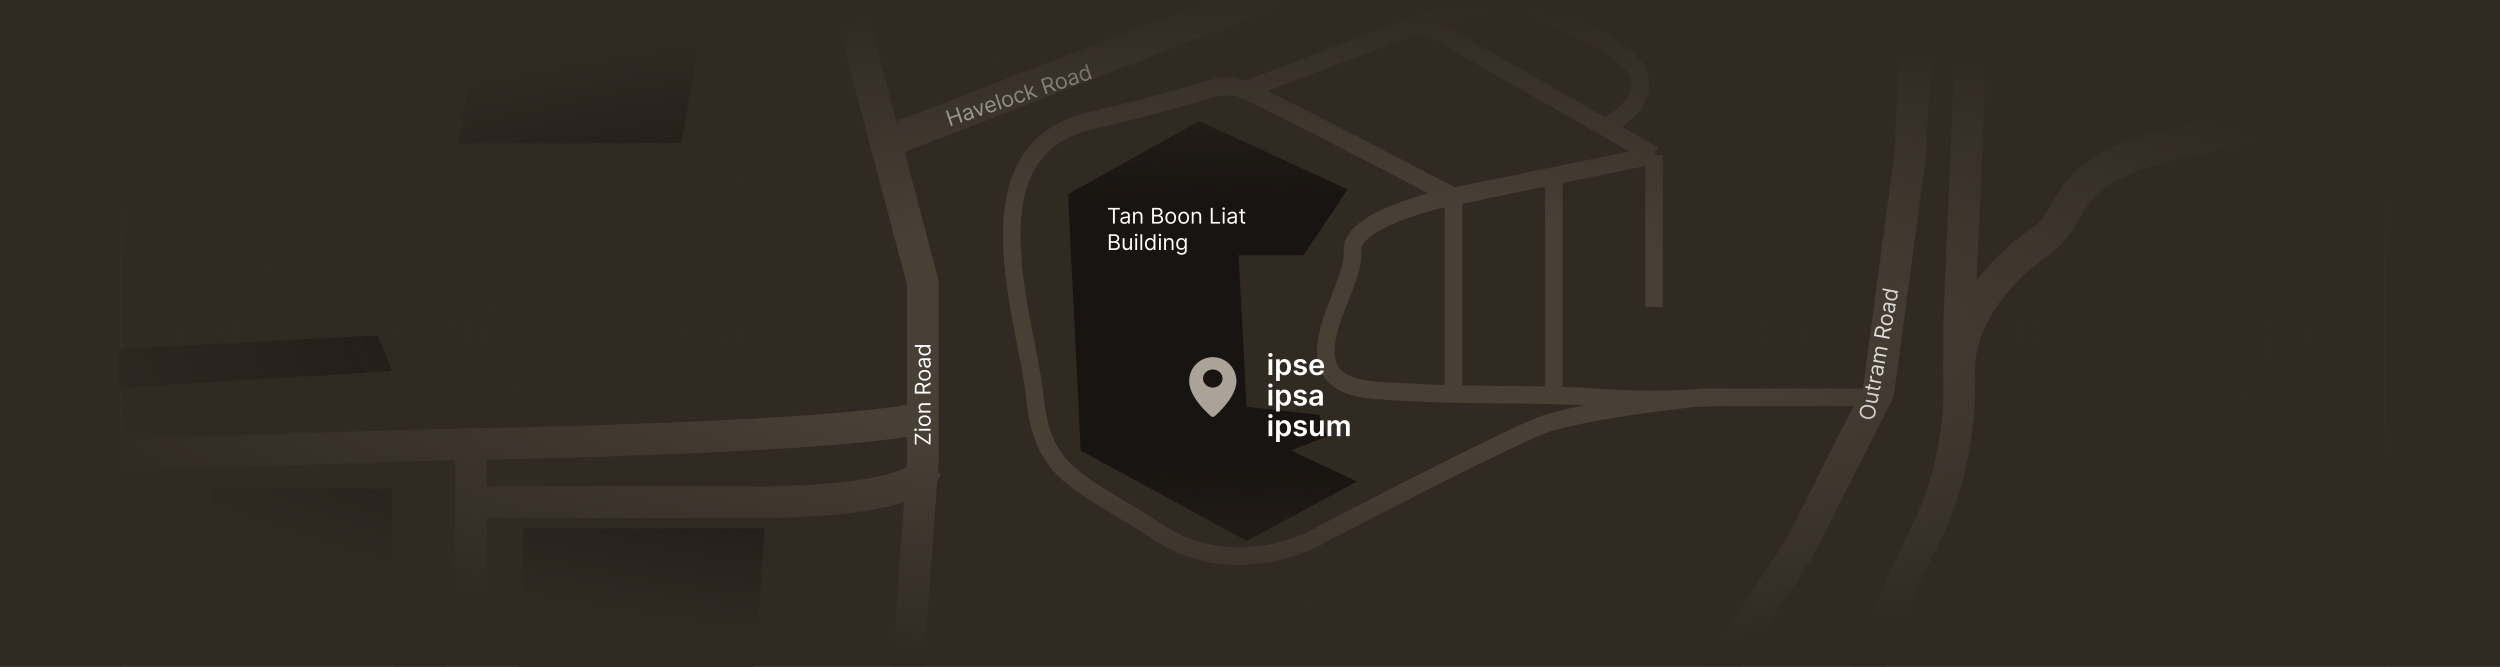 <svg fill="none" height="480" width="1800" xmlns="http://www.w3.org/2000/svg"><rect width="100%" height="100%" fill="#808080" stroke="none"/><g clip-path="url(#a)"><path d="M0 0h1800v480H0z" fill="#302A23"></path><path d="M87.21-79.631h1629.72v751.996H87.21z" stroke-width="1.264" stroke="#483F35"></path><path d="m589.293-80.263 75.066 283.473v130.877l-25.022 340.625m747.243-786.98-11.37 225.178-22.75 169.169-56.86 112.589-95.54 145.737-104.64 70.297L927.089 693" stroke-width="22.754" stroke="#483F35"></path><path d="m1426.39-80.263-7.95 129.176-7.95 183.717v53.393c0 17.797-4.99 62.808-24.98 100.47-19.99 37.662-58.3 140.084-74.96 186.587-23.85 27.558-36.34 67.746-23.85 104.489m-645.088-6.315c1.515-14.927 14.31-49.604 53.379-68.894 39.069-19.29 135.151-57.411 178.308-74.061 34.829-12.439 116.298-35.25 163.541-26.983 59.06 10.334 126.07 29.854 164.68 76.931 30.89 37.662 45.43 77.697 48.84 93.007" stroke-width="22.754" stroke="#483F35"></path><path d="M87.716 658.137c114.115 12.193 370.098 26.862 481.105-12.001 111.006-38.864 173.637-65.153 192.214-72.583M87.715 327.8c62.556-2.286 200.177-7.086 250.221-8.001 62.555-1.143 282.066-6.286 329.835-20.003m-328.698 22.289V414.1c2.654 41.911-43.902 121.161-251.357 102.873M343.623 361.52h181.978c43.978 1.143 133.754-2.057 141.033-24.004M646.162 99.194 913.442-4.251c23.506-9.716 94.398-29.719 189.938-32.005 95.54-2.286 141.41-30.29 152.41-44.007" stroke-width="22.754" stroke="#483F35"></path><path d="M1255.79-76.834c19.11 27.89 96.67 32.196 133.07 30.862-129.28-3.62-414 3.43-518.637 60.581m567.547-92.586c19.33 15.431 58 51.894 58 74.297 0 28.005 20.48 46.293 86.44 53.151 52.78 5.487 112.22 2.287 135.35 0m-307.09 218.32c0-45.721 38.22-80.127 59.14-94.3 26.16-17.717 11.38-49.722 90.99-68.582 63.7-15.088 131.18-29.529 156.96-34.863" stroke-width="22.754" stroke="#483F35"></path><path d="M1339.95 286.08h-96.67M896.382 64.903c-19.335-8.002-17.06.571-110.324 21.717-93.264 21.146-46.632 142.879-40.945 199.46 5.687 56.58 31.846 60.009 89.852 97.729 46.404 30.176 98.192 12.574 118.285 0 42.841-22.289 134.21-69.039 156.96-77.726 22.74-8.687 86.06-16.955 114.87-20.003h18.2M896.382 64.903c15.468 6.4 106.538 53.722 150.128 76.583M896.382 64.903 1023.77 16.41m22.74 125.076c-25.4 4.953-75.517 19.889-72.787 40.006 3.412 25.147-54.594 94.3 15.923 99.444 21.134 1.541 39.814 2.317 56.864 2.738m0-142.188v142.188m0-142.188 72.23-14.86m124.54 159.454c-27.3 0-46.63 3.388-93.27 0-10.48-.762-20.79-1.181-31.27-1.432m-72.23-.974c27.07.668 50.04.444 72.23.974m72.22-172.881v109.16m0-109.16-72.22 14.859m72.22-14.859L1023.77 16.41m94.97 110.216v158.022m37.15-192.884c69.19-41.72-22.94-71.44-45.68-84.013-18.2-10.059-50.05-4.191-63.7 0l-22.74 8.66" stroke-width="12.641" stroke="#483F35"></path><path d="m768.997 139.771 94.401-52.58 106.912 49.151-31.846 47.436h-46.632l5.687 109.16 52.319 5.715 5.687 15.431-26.16 10.287 47.77 22.29-79.616 42.863-119.423-65.153-9.099-184.6Z" fill="#181411"></path><path d="M873.209 257.15c4.509 0 8.833 1.812 12.021 5.037a17.307 17.307 0 0 1 4.979 12.163c0 10.735-11.77 21.916-15.722 25.369a2.11 2.11 0 0 1-2.555 0c-3.952-3.453-15.722-14.634-15.723-25.369 0-4.561 1.792-8.937 4.98-12.163a16.901 16.901 0 0 1 12.02-5.037Zm.001 8.903c-3.865 0-6.999 2.911-7 6.5 0 3.59 3.134 6.5 7 6.5s7-2.91 7-6.5c0-3.589-3.134-6.499-7-6.5Z" fill="#ABA298"></path><path d="m559.723 26.611-17.061-95.443-95.538 3.429v56.58l-96.676-4-7.962 20.574-98.95-5.144v24.004l98.95 8.001-12.511 68.582h160.369l12.511-68.582 56.868-8.001Zm-287.754 214.89-186.528 9.716v28.005l196.764-12.002-10.236-25.719Zm10.236 110.303H151.409V418.1l130.796-2.857v-63.439Zm94.402 127.449V380.38h174.016l-12.511 177.742H334.524v-73.154l42.083-5.715Z" fill="#181411"></path><path d="m684.67 90.648-3.597-10.755 1.302-.435 1.602 4.789 5.734-1.918-1.602-4.79 1.303-.435 3.597 10.755-1.302.436-1.609-4.81-5.735 1.917 1.609 4.81-1.302.436Zm13.215-4.21a3.454 3.454 0 0 1-1.488.177 2.52 2.52 0 0 1-1.276-.514c-.369-.289-.641-.696-.817-1.221-.154-.462-.189-.867-.103-1.215a2.03 2.03 0 0 1 .502-.927c.25-.266.545-.501.885-.705.343-.208.694-.4 1.052-.573.469-.227.851-.407 1.145-.54.296-.139.501-.272.614-.399.117-.129.142-.293.075-.492l-.014-.042c-.174-.518-.45-.873-.83-1.066-.376-.193-.849-.194-1.42-.004-.591.198-1.012.483-1.261.855-.25.371-.394.727-.432 1.066l-1.317-.026c.047-.56.199-1.036.458-1.426.261-.395.582-.716.962-.964a5.051 5.051 0 0 1 1.183-.583 5.18 5.18 0 0 1 .924-.204c.36-.054.729-.04 1.107.045.382.082.742.279 1.079.59.338.312.614.788.828 1.428l1.778 5.315-1.24.414-.365-1.092-.063.021a2.296 2.296 0 0 1-.232.703 2.547 2.547 0 0 1-.612.77c-.279.25-.653.452-1.122.61Zm-.183-1.176c.49-.164.871-.399 1.142-.704a2.07 2.07 0 0 0 .459-2.05l-.38-1.135c-.031.08-.127.177-.288.29a6.186 6.186 0 0 1-.565.334 28.504 28.504 0 0 1-1.135.555c-.308.15-.586.319-.834.507a1.65 1.65 0 0 0-.534.64c-.107.238-.108.514-.002.83.144.43.412.702.804.816.395.11.839.082 1.333-.083Zm9.688-11.181-.285 9.063-1.26.422-5.681-7.069 1.344-.45 4.377 5.684.084-.028.076-7.173 1.345-.45Zm7.483 6.652c-.777.26-1.505.313-2.184.158a3.644 3.644 0 0 1-1.782-1.015c-.509-.523-.902-1.197-1.178-2.023-.277-.827-.37-1.605-.279-2.336.092-.736.351-1.37.775-1.906.427-.54 1.004-.931 1.732-1.175.421-.14.859-.21 1.315-.206a3.25 3.25 0 0 1 1.347.308c.44.2.846.523 1.218.971.372.448.684 1.048.935 1.8l.176.526-6.218 2.08-.358-1.072 4.957-1.658a2.79 2.79 0 0 0-.68-1.127 2.17 2.17 0 0 0-1.05-.589c-.398-.096-.821-.07-1.269.08-.494.165-.88.43-1.159.796a2.556 2.556 0 0 0-.508 1.222c-.062.453-.019.901.129 1.346l.239.714c.204.61.482 1.09.833 1.444a2.4 2.4 0 0 0 1.209.664c.451.09.927.052 1.427-.115.326-.11.605-.253.837-.432.234-.183.417-.4.547-.65a2 2 0 0 0 .211-.853l1.31-.064a2.8 2.8 0 0 1-.277 1.283 3.273 3.273 0 0 1-.864 1.084 4.309 4.309 0 0 1-1.391.745Zm2.811-13.085 3.597 10.755-1.239.414-3.598-10.754 1.24-.415Zm9.2 9.068c-.728.243-1.425.284-2.091.12-.662-.163-1.251-.505-1.768-1.025-.513-.521-.908-1.199-1.187-2.032-.281-.84-.374-1.624-.279-2.353.098-.73.363-1.36.793-1.889.434-.53 1.015-.917 1.743-1.16.728-.244 1.423-.284 2.085-.12.666.163 1.256.507 1.77 1.031.517.524.917 1.206 1.198 2.046.278.833.368 1.613.268 2.34a3.677 3.677 0 0 1-.794 1.882c-.431.53-1.01.916-1.738 1.16Zm-.372-1.114c.553-.185.96-.479 1.223-.882.262-.403.402-.864.418-1.383a4.5 4.5 0 0 0-.245-1.588 4.559 4.559 0 0 0-.761-1.421 2.672 2.672 0 0 0-1.171-.864c-.453-.168-.956-.16-1.509.026-.553.185-.96.48-1.221.887-.261.407-.4.871-.416 1.394a4.589 4.589 0 0 0 .247 1.594c.181.539.434 1.01.76 1.415s.715.69 1.167.854c.452.164.954.153 1.508-.032Zm9.196-1.838c-.757.253-1.468.293-2.133.118a3.68 3.68 0 0 1-1.754-1.054c-.504-.528-.89-1.195-1.159-2-.274-.82-.366-1.593-.274-2.32.094-.732.353-1.366.777-1.9.427-.54 1.004-.932 1.732-1.176a3.816 3.816 0 0 1 1.639-.198c.526.058.997.228 1.414.509.417.28.745.661.983 1.142l-1.239.415c-.218-.336-.536-.592-.957-.766-.418-.18-.9-.178-1.446.005a2.294 2.294 0 0 0-1.145.803c-.277.369-.441.815-.492 1.338-.049.518.029 1.082.233 1.691.208.624.488 1.133.838 1.53.354.395.755.66 1.201.795.449.134.919.12 1.409-.045.322-.108.596-.261.821-.461a1.898 1.898 0 0 0 .641-1.593l1.239-.414a3.017 3.017 0 0 1-.874 2.727c-.375.37-.859.655-1.454.855Zm5.099-5.162-.534-1.526.252-.084 2.327-4.773 1.534-.512-2.489 5.06-.105.034-.985 1.801Zm-.172 3.328-3.597-10.755 1.239-.415 3.597 10.755-1.239.415Zm5.125-1.715-4.485-2.937.594-1.156 5.467 3.566-1.576.527Zm7.246-2.423-3.597-10.755 3.634-1.215c.84-.281 1.578-.369 2.213-.262.634.103 1.163.36 1.589.77.425.411.744.933.956 1.567.212.634.27 1.239.175 1.816-.095.576-.364 1.094-.806 1.554-.443.455-1.081.823-1.914 1.101l-2.941.984-.394-1.176 2.899-.97c.574-.192 1.008-.43 1.302-.716.298-.286.474-.61.528-.97.057-.366.013-.764-.131-1.194-.144-.431-.35-.78-.619-1.049a1.737 1.737 0 0 0-1.021-.487c-.414-.06-.911.007-1.492.201l-2.29.766 3.211 9.6-1.302.435Zm3.446-6.525 4.263 3.946-1.513.506-4.22-3.96 1.47-.492Zm9.091 2.518c-.728.244-1.425.284-2.09.122a3.722 3.722 0 0 1-1.768-1.026c-.513-.522-.909-1.199-1.188-2.032-.281-.84-.374-1.625-.279-2.353.099-.73.363-1.36.793-1.889.434-.53 1.015-.917 1.743-1.16.728-.244 1.423-.284 2.085-.12a3.664 3.664 0 0 1 1.77 1.031c.518.524.917 1.206 1.198 2.046.279.833.368 1.613.269 2.339a3.67 3.67 0 0 1-.795 1.883c-.43.53-1.01.916-1.738 1.16Zm-.372-1.113c.553-.185.961-.479 1.223-.882.262-.403.402-.864.419-1.384a4.522 4.522 0 0 0-.245-1.588 4.56 4.56 0 0 0-.762-1.42 2.676 2.676 0 0 0-1.17-.865c-.453-.167-.956-.159-1.51.026-.553.186-.96.481-1.221.888a2.68 2.68 0 0 0-.415 1.394 4.542 4.542 0 0 0 .247 1.593c.18.54.433 1.011.759 1.416s.715.69 1.167.853c.452.165.955.154 1.508-.03Zm8.3-1.515a3.46 3.46 0 0 1-1.489.177 2.518 2.518 0 0 1-1.275-.514c-.369-.289-.641-.696-.817-1.221-.155-.462-.189-.867-.103-1.215a2.03 2.03 0 0 1 .502-.927 4.05 4.05 0 0 1 .885-.705c.343-.208.694-.4 1.052-.573.469-.227.85-.408 1.144-.54.297-.139.502-.272.615-.4.116-.128.141-.292.074-.491l-.014-.042c-.173-.518-.449-.873-.829-1.066-.376-.193-.849-.194-1.42-.004-.592.198-1.012.483-1.262.854-.249.372-.393.728-.431 1.067l-1.317-.026c.046-.56.199-1.036.457-1.426.262-.395.582-.716.963-.964a5.048 5.048 0 0 1 1.183-.583c.259-.086.567-.154.924-.204.359-.054.728-.04 1.107.045.382.082.741.279 1.079.59.338.312.614.788.828 1.428l1.777 5.315-1.239.414-.365-1.092-.063.021a2.322 2.322 0 0 1-.232.702c-.13.266-.334.523-.613.771-.278.25-.652.452-1.121.61Zm-.184-1.176c.49-.164.871-.399 1.143-.704.275-.306.448-.64.517-1.002a2 2 0 0 0-.058-1.048l-.38-1.135c-.031.08-.128.177-.289.29a6.11 6.11 0 0 1-.565.334 28.906 28.906 0 0 1-1.134.555 5.05 5.05 0 0 0-.835.507 1.638 1.638 0 0 0-.533.64c-.107.238-.108.514-.003.83.144.43.413.702.805.816.395.11.839.082 1.332-.083Zm9.181-1.857c-.672.225-1.322.254-1.95.087-.63-.172-1.194-.52-1.693-1.046-.5-.53-.893-1.221-1.179-2.075-.283-.848-.384-1.632-.301-2.352.082-.72.325-1.337.73-1.85.404-.513.946-.883 1.625-1.11.525-.175.97-.227 1.333-.154.365.069.665.187.9.353.237.162.425.298.563.408l.105-.035-1.328-3.97 1.239-.415 3.597 10.755-1.197.4-.415-1.239-.147.05a8.447 8.447 0 0 1-.202.686c-.094.277-.268.555-.521.834-.254.276-.64.5-1.159.673Zm-.204-1.169c.497-.166.874-.436 1.13-.81.256-.378.395-.827.419-1.349.023-.525-.067-1.093-.271-1.702-.201-.602-.465-1.1-.791-1.492-.328-.397-.705-.664-1.132-.801-.429-.141-.895-.127-1.399.041-.525.176-.918.457-1.178.844-.258.382-.397.831-.419 1.349a4.557 4.557 0 0 0 .256 1.619c.192.574.454 1.066.786 1.477.334.406.721.69 1.16.85.441.156.921.147 1.439-.026Zm563.416 234.713c1.18.22 2.15.622 2.93 1.207.78.584 1.33 1.29 1.66 2.117.32.828.4 1.716.22 2.667-.18.951-.57 1.753-1.17 2.406-.6.654-1.37 1.113-2.31 1.377-.94.265-1.99.287-3.17.067-1.17-.22-2.15-.622-2.93-1.206-.77-.585-1.32-1.291-1.65-2.118-.33-.827-.4-1.716-.22-2.667.17-.95.56-1.753 1.17-2.406.6-.653 1.37-1.112 2.31-1.377.93-.264 1.99-.287 3.16-.067Zm-.24 1.307c-.97-.181-1.81-.172-2.54.027-.72.195-1.3.535-1.75 1.019a3.482 3.482 0 0 0-.85 1.733c-.13.675-.07 1.319.17 1.93.24.608.66 1.136 1.26 1.583.61.443 1.39.755 2.36.936.96.18 1.81.173 2.53-.022.72-.199 1.31-.539 1.75-1.019.44-.484.73-1.064.86-1.739.12-.675.07-1.316-.17-1.924-.24-.612-.66-1.14-1.27-1.583-.6-.447-1.39-.761-2.35-.941Zm3.77-8.268-4.94-.924.24-1.285 8.36 1.563-.24 1.285-1.41-.265-.02.087c.39.276.69.648.91 1.117.22.469.27 1.019.15 1.65-.1.523-.3.966-.6 1.329-.31.363-.72.618-1.23.763-.51.145-1.12.151-1.83.018l-5.31-.993.24-1.285 5.22.977c.61.114 1.13.034 1.56-.239.42-.277.69-.682.79-1.216.06-.319.04-.659-.07-1.02-.1-.364-.29-.69-.59-.978-.29-.292-.7-.487-1.23-.584Zm-3.58-8.197 1.09.203-.81 4.333-1.09-.204.81-4.332Zm-2.57 2.695.24-1.285 7.96 1.49c.37.068.65.066.85-.005.2-.076.34-.191.44-.347.09-.159.15-.334.18-.522.03-.142.05-.259.05-.353 0-.094 0-.169-.01-.226l1.21-.045c.01.093.02.221.03.383 0 .163-.01.364-.06.603-.07.363-.21.704-.43 1.023-.22.316-.51.558-.88.727-.36.165-.78.203-1.27.112l-8.31-1.555Zm11.29-3.065-8.36-1.563.24-1.241 1.26.236.01-.087c-.38-.23-.66-.568-.85-1.015a2.45 2.45 0 0 1-.13-1.422c.02-.095.04-.212.07-.353.03-.141.05-.247.08-.318l1.3.244c-.02.041-.05.138-.1.29-.06.148-.1.307-.13.477-.08.407-.06.786.05 1.137a1.924 1.924 0 0 0 1.51 1.342l5.29.989-.24 1.284Zm1.73-8.126c-.1.529-.29.992-.57 1.386a2.55 2.55 0 0 1-1.07.865c-.43.182-.92.222-1.47.12-.48-.089-.85-.256-1.11-.5a2.064 2.064 0 0 1-.56-.889c-.12-.348-.18-.72-.19-1.116-.02-.401-.01-.801.01-1.198.03-.521.06-.942.08-1.264.03-.326.01-.569-.05-.73-.05-.164-.18-.266-.39-.304l-.04-.009c-.54-.1-.98-.031-1.34.207-.35.235-.58.648-.69 1.24-.12.613-.07 1.119.13 1.517.21.399.45.697.72.896l-.66 1.138c-.47-.313-.81-.677-1.02-1.093-.22-.42-.35-.857-.38-1.309-.03-.458-.01-.897.07-1.318.05-.268.14-.57.27-.907.13-.34.32-.655.58-.945.25-.294.6-.512 1.04-.656.43-.144.98-.154 1.65-.03l5.51 1.03-.24 1.285-1.14-.212-.01.065c.17.121.33.303.5.545.17.241.3.545.38.909.08.365.08.79-.01 1.277Zm-1.12-.412c.09-.508.07-.955-.06-1.341a1.999 1.999 0 0 0-.63-.939c-.28-.24-.59-.393-.94-.458l-1.18-.22c.06.067.1.198.12.393.01.191.02.41.01.657 0 .242-.01.479-.03.709-.01.226-.02.41-.03.551-.02.342-.01.668.04.976.04.305.14.564.29.777.16.21.4.345.73.406.45.084.81-.018 1.1-.306.29-.292.48-.693.58-1.205Zm2.07-5.802-8.36-1.562.24-1.241 1.3.244.02-.109a2.135 2.135 0 0 1-.88-1.038c-.18-.435-.22-.925-.11-1.469.1-.552.31-.987.63-1.307.32-.324.72-.548 1.2-.671l.02-.087c-.39-.295-.68-.68-.85-1.156-.18-.476-.21-1.014-.1-1.613.14-.747.49-1.315 1.05-1.703.55-.388 1.32-.491 2.3-.307l5.6 1.046-.24 1.285-5.6-1.046c-.62-.115-1.09-.029-1.42.259-.33.288-.53.66-.62 1.118-.11.587-.01 1.076.28 1.465.29.389.71.634 1.25.735l5.44 1.018-.24 1.306-5.73-1.07c-.47-.089-.89-.007-1.23.248-.35.253-.58.623-.67 1.109-.06.334-.03.663.09.986.13.32.33.599.61.835.28.233.63.387 1.04.464l5.22.977-.24 1.284Zm3.33-17.806-11.14-2.084.7-3.767c.16-.871.45-1.558.85-2.061.4-.504.88-.842 1.44-1.014.57-.172 1.18-.197 1.84-.074.65.123 1.21.366 1.67.729.46.364.78.85.96 1.46.19.608.2 1.345.04 2.208l-.57 3.048-1.22-.228.56-3.004c.11-.595.11-1.091.01-1.486-.11-.399-.31-.71-.59-.933-.3-.227-.67-.383-1.11-.466-.45-.084-.85-.073-1.22.032a1.75 1.75 0 0 0-.92.655c-.26.332-.44.799-.55 1.402l-.44 2.373 9.95 1.86-.26 1.35Zm-4.02-6.184 5.52-1.807-.3 1.568-5.51 1.763.29-1.524Zm6.62-6.721c-.15.755-.45 1.384-.91 1.886-.47.499-1.05.848-1.76 1.047-.71.195-1.49.211-2.35.05-.87-.163-1.6-.463-2.2-.9-.59-.441-1.01-.978-1.26-1.611-.25-.637-.31-1.333-.17-2.087.14-.755.45-1.382.91-1.881a3.677 3.677 0 0 1 1.76-1.045c.71-.198 1.5-.216 2.37-.053.87.162 1.59.462 2.18.902.58.437 1 .974 1.26 1.61.25.634.31 1.328.17 2.082Zm-1.16-.215c.11-.574.05-1.073-.17-1.498a2.668 2.668 0 0 0-1.01-1.039 4.554 4.554 0 0 0-1.51-.557 4.551 4.551 0 0 0-1.61-.026c-.51.088-.96.289-1.32.604-.37.314-.61.758-.71 1.331-.11.574-.05 1.073.18 1.499.23.426.57.773 1.01 1.041.45.268.96.454 1.52.558.56.105 1.09.113 1.6.025.52-.089.95-.29 1.32-.606.36-.315.59-.759.7-1.332Zm2.71-7.99c-.1.53-.29.992-.57 1.386-.28.394-.64.683-1.07.865-.43.182-.92.223-1.46.121-.48-.09-.85-.257-1.11-.501a1.99 1.99 0 0 1-.57-.889 4.01 4.01 0 0 1-.18-1.116c-.02-.401-.02-.8.01-1.198.03-.52.05-.941.08-1.263.02-.326.01-.57-.05-.73-.05-.165-.19-.266-.39-.305l-.05-.008c-.53-.1-.98-.032-1.33.207-.35.234-.58.648-.69 1.239-.12.613-.07 1.119.13 1.518.2.398.44.697.72.895l-.66 1.138c-.47-.313-.81-.677-1.03-1.093a3.42 3.42 0 0 1-.37-1.309 4.784 4.784 0 0 1 .34-2.224c.12-.341.32-.656.57-.946.26-.293.61-.512 1.04-.656.44-.144.99-.153 1.65-.029l5.51 1.03-.24 1.284-1.13-.212-.01.066c.16.121.33.302.5.544.17.242.29.545.38.91.08.364.07.79-.02 1.276Zm-1.12-.412c.1-.508.08-.954-.05-1.34a2.157 2.157 0 0 0-.63-.939c-.28-.241-.6-.394-.94-.459l-1.18-.219c.06.066.09.197.11.392.02.191.03.41.02.657l-.03.71c-.02.226-.03.41-.04.551-.01.342 0 .667.04.976.04.304.14.563.3.777.16.209.4.345.73.406.44.083.81-.019 1.1-.306.29-.292.48-.694.57-1.206Zm2.85-8.925c-.14.696-.43 1.278-.88 1.746-.45.467-1.03.791-1.73.971-.71.18-1.51.187-2.39.021-.88-.164-1.61-.457-2.2-.879-.59-.422-1.01-.934-1.26-1.537-.26-.603-.32-1.256-.18-1.96.1-.544.27-.957.51-1.239.24-.286.49-.491.74-.616.26-.128.47-.226.63-.293l.02-.109-4.11-.769.24-1.285 11.15 2.084-.23 1.241-1.29-.24-.03.152c.14.123.3.293.5.511.2.217.36.504.48.861.12.356.13.802.03 1.34Zm-1.13-.39c.1-.516.05-.976-.15-1.382-.21-.406-.54-.747-.98-1.022-.45-.275-.99-.472-1.62-.59-.62-.116-1.19-.128-1.69-.034s-.92.294-1.25.6c-.33.306-.54.721-.64 1.243-.1.545-.05 1.024.16 1.439.21.411.54.752.98 1.022.44.266.95.454 1.54.564a4.69 4.69 0 0 0 1.67.031c.52-.095.95-.295 1.31-.601.35-.31.57-.733.67-1.27Zm-567.357-62.279v-1.218h8.505v1.218h-3.566V161h-1.373v-10.122h-3.566Zm11.793 10.321a3.454 3.454 0 0 1-1.467-.304 2.525 2.525 0 0 1-1.047-.892c-.258-.391-.387-.864-.387-1.417 0-.488.096-.883.288-1.185.192-.307.448-.547.769-.72a4.036 4.036 0 0 1 1.063-.388 13.32 13.32 0 0 1 1.18-.21c.517-.067.936-.116 1.257-.15.325-.037.561-.097.709-.182.151-.085.227-.233.227-.443v-.045c0-.546-.15-.971-.449-1.273-.295-.303-.744-.454-1.345-.454-.624 0-1.113.136-1.468.409-.354.274-.603.565-.747.875l-1.241-.443c.222-.516.517-.919.886-1.207a3.341 3.341 0 0 1 1.218-.609 5.066 5.066 0 0 1 1.307-.177c.273 0 .587.033.942.1a2.98 2.98 0 0 1 1.035.393c.336.199.615.5.836.902.222.403.332.942.332 1.617V161h-1.306v-1.152h-.067a2.285 2.285 0 0 1-.443.593c-.206.21-.482.389-.825.537-.343.148-.762.221-1.257.221Zm.2-1.174c.516 0 .952-.101 1.306-.304a2.076 2.076 0 0 0 1.086-1.8v-1.196c-.056.067-.178.128-.366.183a5.885 5.885 0 0 1-.642.138 31.23 31.23 0 0 1-1.252.166 5.1 5.1 0 0 0-.952.216 1.639 1.639 0 0 0-.709.438c-.177.192-.266.454-.266.786 0 .454.168.798.504 1.03.34.229.77.343 1.291.343Zm7.39-4.141V161h-1.306v-8.505h1.262v1.329h.111c.199-.432.502-.779.908-1.041.406-.266.93-.399 1.573-.399.576 0 1.079.118 1.511.354a2.39 2.39 0 0 1 1.008 1.063c.24.473.36 1.071.36 1.795V161h-1.307v-5.316c0-.668-.173-1.189-.52-1.561-.347-.377-.823-.565-1.429-.565-.417 0-.79.09-1.118.271a1.94 1.94 0 0 0-.77.792c-.188.347-.283.768-.283 1.263ZM829.514 161v-11.34h3.965c.79 0 1.441.136 1.954.409.513.27.895.633 1.146 1.091.251.454.377.958.377 1.512 0 .487-.087.89-.26 1.207a2.03 2.03 0 0 1-.676.753 3.083 3.083 0 0 1-.902.41v.111c.347.022.695.144 1.046.365.351.222.644.539.881.952.236.414.354.92.354 1.518 0 .568-.129 1.079-.388 1.534-.258.454-.666.814-1.223 1.079-.558.266-1.283.399-2.177.399h-4.097Zm1.373-1.218h2.724c.897 0 1.534-.174 1.911-.521.38-.35.57-.775.57-1.273 0-.384-.098-.739-.293-1.063a2.132 2.132 0 0 0-.836-.787c-.362-.199-.79-.299-1.285-.299h-2.791v3.943Zm0-5.139h2.547c.414 0 .787-.081 1.119-.243.336-.163.601-.392.797-.687.199-.295.299-.642.299-1.041 0-.498-.173-.921-.52-1.268-.347-.351-.897-.526-1.65-.526h-2.592v3.765Zm12.046 6.534c-.767 0-1.441-.183-2.021-.548-.576-.365-1.026-.877-1.351-1.534-.321-.657-.481-1.425-.481-2.303 0-.886.16-1.66.481-2.321.325-.66.775-1.173 1.351-1.539.58-.365 1.254-.548 2.021-.548.768 0 1.44.183 2.016.548.58.366 1.03.879 1.351 1.539.325.661.487 1.435.487 2.321 0 .878-.162 1.646-.487 2.303-.321.657-.771 1.169-1.351 1.534-.576.365-1.248.548-2.016.548Zm0-1.174c.584 0 1.064-.149 1.44-.448.377-.299.655-.692.836-1.18a4.51 4.51 0 0 0 .272-1.583c0-.569-.091-1.099-.272-1.59a2.675 2.675 0 0 0-.836-1.19c-.376-.303-.856-.454-1.44-.454-.583 0-1.063.151-1.439.454a2.675 2.675 0 0 0-.836 1.19 4.562 4.562 0 0 0-.272 1.59c0 .568.091 1.096.272 1.583.181.488.459.881.836 1.18.376.299.856.448 1.439.448Zm9.305 1.174c-.768 0-1.442-.183-2.022-.548-.575-.365-1.026-.877-1.351-1.534-.321-.657-.481-1.425-.481-2.303 0-.886.16-1.66.481-2.321.325-.66.776-1.173 1.351-1.539.58-.365 1.254-.548 2.022-.548.767 0 1.439.183 2.015.548.58.366 1.03.879 1.351 1.539.325.661.488 1.435.488 2.321 0 .878-.163 1.646-.488 2.303-.321.657-.771 1.169-1.351 1.534-.576.365-1.248.548-2.015.548Zm0-1.174c.583 0 1.063-.149 1.439-.448.377-.299.656-.692.836-1.18a4.51 4.51 0 0 0 .272-1.583c0-.569-.091-1.099-.272-1.59a2.668 2.668 0 0 0-.836-1.19c-.376-.303-.856-.454-1.439-.454-.584 0-1.064.151-1.44.454a2.675 2.675 0 0 0-.836 1.19 4.562 4.562 0 0 0-.272 1.59c0 .568.091 1.096.272 1.583.181.488.459.881.836 1.18.376.299.856.448 1.44.448Zm7.155-4.119V161h-1.307v-8.505h1.263v1.329h.111c.199-.432.502-.779.908-1.041.406-.266.93-.399 1.572-.399.576 0 1.08.118 1.512.354a2.39 2.39 0 0 1 1.008 1.063c.24.473.36 1.071.36 1.795V161h-1.307v-5.316c0-.668-.174-1.189-.521-1.561-.347-.377-.823-.565-1.428-.565-.417 0-.79.09-1.119.271a1.938 1.938 0 0 0-.769.792c-.189.347-.283.768-.283 1.263ZM871.771 161v-11.34h1.373v10.122h5.271V161h-6.644Zm8.593 0v-8.505h1.307V161h-1.307Zm.665-9.923a.931.931 0 0 1-.659-.26.836.836 0 0 1-.271-.626c0-.244.09-.452.271-.626a.931.931 0 0 1 .659-.26.91.91 0 0 1 .653.26.828.828 0 0 1 .277.626.828.828 0 0 1-.277.626.91.91 0 0 1-.653.26Zm5.539 10.122a3.461 3.461 0 0 1-1.468-.304 2.516 2.516 0 0 1-1.046-.892c-.259-.391-.388-.864-.388-1.417 0-.488.096-.883.288-1.185.192-.307.449-.547.77-.72a4.023 4.023 0 0 1 1.063-.388c.391-.088.784-.158 1.179-.21.517-.067.936-.116 1.257-.15.325-.037.561-.097.709-.182.151-.085.227-.233.227-.443v-.045c0-.546-.149-.971-.448-1.273-.296-.303-.744-.454-1.346-.454-.624 0-1.113.136-1.467.409-.355.274-.604.565-.748.875l-1.24-.443c.221-.516.517-.919.886-1.207a3.341 3.341 0 0 1 1.218-.609 5.06 5.06 0 0 1 1.307-.177c.273 0 .587.033.941.1.358.062.703.193 1.036.393.335.199.614.5.836.902.221.403.332.942.332 1.617V161h-1.307v-1.152h-.066a2.331 2.331 0 0 1-.443.593c-.207.21-.482.389-.825.537-.344.148-.763.221-1.257.221Zm.199-1.174c.517 0 .952-.101 1.307-.304a2.074 2.074 0 0 0 1.085-1.8v-1.196c-.055.067-.177.128-.365.183a5.96 5.96 0 0 1-.643.138 31.23 31.23 0 0 1-1.251.166 5.11 5.11 0 0 0-.953.216 1.641 1.641 0 0 0-.708.438c-.178.192-.266.454-.266.786 0 .454.168.798.504 1.03.339.229.769.343 1.29.343Zm9.783-7.53v1.107h-4.408v-1.107h4.408Zm-3.123-2.038h1.307v8.107c0 .369.053.646.16.83a.834.834 0 0 0 .421.366c.174.059.356.088.548.088.144 0 .263-.007.355-.022l.221-.044.266 1.174a2.68 2.68 0 0 1-.371.099c-.159.037-.36.056-.603.056-.37 0-.731-.08-1.086-.238a2.16 2.16 0 0 1-.875-.726c-.229-.325-.343-.734-.343-1.229v-8.461ZM798.373 180v-11.34h3.965c.79 0 1.442.136 1.955.409.513.27.895.633 1.146 1.091.251.454.376.958.376 1.512 0 .487-.086.89-.26 1.207-.17.317-.395.568-.675.753a3.077 3.077 0 0 1-.903.41v.111c.347.022.696.144 1.047.365.35.222.644.539.88.952.236.414.354.92.354 1.518 0 .568-.129 1.079-.387 1.534-.259.454-.667.814-1.224 1.079-.557.266-1.283.399-2.176.399h-4.098Zm1.374-1.218h2.724c.897 0 1.534-.174 1.91-.521.38-.35.571-.775.571-1.273 0-.384-.098-.739-.294-1.063a2.125 2.125 0 0 0-.836-.787c-.362-.199-.79-.299-1.285-.299h-2.79v3.943Zm0-5.139h2.547c.413 0 .786-.081 1.118-.243.336-.163.602-.392.798-.687.199-.295.299-.642.299-1.041 0-.498-.174-.921-.521-1.268-.347-.351-.897-.526-1.65-.526h-2.591v3.765Zm13.951 2.88v-5.028h1.307V180h-1.307v-1.44h-.089a2.78 2.78 0 0 1-.93 1.102c-.421.299-.952.449-1.595.449a2.846 2.846 0 0 1-1.417-.349c-.414-.236-.739-.591-.975-1.063-.236-.476-.354-1.076-.354-1.8v-5.404h1.306v5.316c0 .62.174 1.114.521 1.484.351.369.797.553 1.34.553.325 0 .655-.083.991-.249a2.16 2.16 0 0 0 .853-.764c.233-.343.349-.781.349-1.312Zm3.7 3.477v-8.505h1.307V180h-1.307Zm.665-9.923a.93.93 0 0 1-.659-.26.837.837 0 0 1-.272-.626c0-.244.091-.452.272-.626a.93.93 0 0 1 .659-.26c.254 0 .472.087.653.26a.828.828 0 0 1 .277.626.828.828 0 0 1-.277.626.912.912 0 0 1-.653.26Zm4.342-1.417V180h-1.307v-11.34h1.307Zm5.605 11.517c-.708 0-1.334-.179-1.877-.537-.542-.362-.967-.871-1.273-1.528-.307-.661-.46-1.442-.46-2.343 0-.893.153-1.668.46-2.325.306-.657.732-1.165 1.279-1.523.546-.358 1.177-.537 1.894-.537.553 0 .991.092 1.312.277.325.181.572.387.742.62.173.229.308.417.404.565h.111v-4.186h1.307V180h-1.263v-1.307h-.155a8.087 8.087 0 0 1-.41.587c-.177.233-.43.441-.758.626-.329.181-.766.271-1.313.271Zm.178-1.174c.524 0 .967-.136 1.329-.409.361-.277.636-.659.825-1.147.188-.491.282-1.057.282-1.7 0-.635-.092-1.19-.277-1.666-.184-.48-.458-.853-.819-1.119-.362-.269-.809-.404-1.34-.404-.554 0-1.016.142-1.385.426-.365.281-.64.663-.825 1.146a4.555 4.555 0 0 0-.271 1.617c0 .606.092 1.156.277 1.65.188.491.465.883.83 1.174.369.288.827.432 1.374.432Zm6.296.997v-8.505h1.306V180h-1.306Zm.664-9.923a.931.931 0 0 1-.659-.26.836.836 0 0 1-.271-.626c0-.244.09-.452.271-.626a.931.931 0 0 1 .659-.26c.255 0 .473.087.653.26a.828.828 0 0 1 .277.626.828.828 0 0 1-.277.626.909.909 0 0 1-.653.26Zm4.343 4.807V180h-1.307v-8.505h1.262v1.329h.111c.199-.432.502-.779.908-1.041.406-.266.931-.399 1.573-.399.576 0 1.08.118 1.512.354.431.233.767.587 1.007 1.063.24.473.36 1.071.36 1.795V180h-1.307v-5.316c0-.668-.173-1.189-.52-1.561-.347-.377-.823-.565-1.429-.565-.417 0-.79.09-1.118.271a1.94 1.94 0 0 0-.77.792c-.188.347-.282.768-.282 1.263Zm11.247 8.483c-.631 0-1.174-.082-1.628-.244a3.463 3.463 0 0 1-1.135-.631 3.448 3.448 0 0 1-.714-.831l1.041-.731a8.4 8.4 0 0 0 .448.532c.181.203.429.378.742.526.318.151.733.227 1.246.227.687 0 1.254-.166 1.7-.498.447-.333.67-.853.67-1.562v-1.728h-.11a7.131 7.131 0 0 1-.41.576c-.174.225-.425.427-.753.604-.325.173-.764.26-1.318.26a3.55 3.55 0 0 1-1.85-.487c-.542-.325-.972-.798-1.29-1.418-.314-.62-.47-1.373-.47-2.259 0-.871.153-1.63.459-2.276.307-.65.733-1.152 1.279-1.506.547-.358 1.178-.537 1.894-.537.554 0 .993.092 1.318.277.328.181.579.387.753.62.177.229.314.417.41.565h.133v-1.351h1.262v8.749c0 .731-.166 1.325-.498 1.783a2.844 2.844 0 0 1-1.329 1.013 5.01 5.01 0 0 1-1.85.327Zm-.044-4.674c.524 0 .967-.12 1.329-.36s.637-.585.825-1.035c.188-.451.282-.99.282-1.617 0-.613-.092-1.154-.276-1.623-.185-.468-.458-.836-.82-1.101-.362-.266-.808-.399-1.34-.399-.554 0-1.015.14-1.384.421-.366.28-.641.657-.825 1.129a4.368 4.368 0 0 0-.272 1.573c0 .591.093 1.113.277 1.567.188.45.465.805.831 1.063.369.255.827.382 1.373.382ZM913.373 270v-11.34h2.673V270h-2.673Zm1.344-12.95c-.423 0-.788-.14-1.093-.421a1.355 1.355 0 0 1-.457-1.026c0-.404.152-.746.457-1.026.305-.286.67-.429 1.093-.429.428 0 .792.143 1.093.429.305.28.457.622.457 1.026 0 .399-.152.741-.457 1.026a1.543 1.543 0 0 1-1.093.421Zm4.077 17.203V258.66h2.629v1.875h.155c.138-.276.332-.569.583-.879.251-.315.591-.583 1.019-.804.428-.227.974-.34 1.639-.34.876 0 1.666.224 2.37.672.709.443 1.27 1.1 1.683 1.971.419.866.628 1.929.628 3.19 0 1.245-.204 2.303-.613 3.174-.409.871-.965 1.536-1.669 1.994-.703.457-1.501.686-2.392.686-.649 0-1.188-.108-1.617-.325a3.283 3.283 0 0 1-1.033-.782 5.008 5.008 0 0 1-.598-.879h-.111v6.04h-2.673Zm2.621-9.923c0 .733.104 1.375.31 1.927.212.551.515.982.909 1.292.398.305.881.458 1.447.458.59 0 1.085-.158 1.484-.473.398-.32.699-.755.9-1.307.207-.556.31-1.188.31-1.897 0-.704-.1-1.329-.302-1.876-.202-.546-.502-.974-.901-1.284-.399-.31-.896-.465-1.491-.465-.571 0-1.056.15-1.455.45-.399.3-.701.721-.908 1.263-.202.541-.303 1.178-.303 1.912Zm19.337-2.673-2.437.266a1.944 1.944 0 0 0-.362-.694 1.785 1.785 0 0 0-.679-.524c-.285-.133-.635-.2-1.048-.2-.556 0-1.024.121-1.403.362-.374.241-.559.554-.554.938a.982.982 0 0 0 .362.805c.251.206.665.376 1.24.509l1.935.413c1.073.232 1.87.598 2.392 1.1.527.503.792 1.16.797 1.972a3.09 3.09 0 0 1-.627 1.89c-.409.541-.977.965-1.706 1.27-.728.305-1.565.457-2.51.457-1.388 0-2.505-.29-3.352-.871-.847-.585-1.351-1.4-1.513-2.444l2.606-.251c.118.512.369.899.753 1.16.384.26.883.391 1.499.391.635 0 1.144-.131 1.528-.391.389-.261.583-.584.583-.968 0-.324-.125-.593-.376-.804-.246-.212-.63-.374-1.152-.488l-1.935-.406c-1.087-.226-1.892-.608-2.414-1.144-.522-.542-.78-1.226-.775-2.053-.005-.699.185-1.304.568-1.816.389-.517.928-.915 1.617-1.196.694-.285 1.494-.428 2.4-.428 1.329 0 2.375.283 3.138.849.768.566 1.243 1.331 1.425 2.296Zm7.468 8.564c-1.137 0-2.119-.236-2.946-.708a4.806 4.806 0 0 1-1.898-2.023c-.443-.876-.664-1.908-.664-3.094 0-1.166.221-2.19.664-3.071.448-.886 1.073-1.575 1.876-2.067.802-.498 1.745-.746 2.827-.746.699 0 1.359.113 1.979.34a4.478 4.478 0 0 1 1.654 1.033c.482.468.861 1.063 1.137 1.787.275.718.413 1.575.413 2.569v.82h-9.295v-1.802h6.733a2.872 2.872 0 0 0-.332-1.366 2.411 2.411 0 0 0-.908-.952c-.384-.231-.832-.347-1.344-.347-.546 0-1.026.133-1.439.399-.414.26-.736.605-.968 1.033a2.985 2.985 0 0 0-.347 1.396v1.572c0 .66.121 1.226.362 1.698.241.468.578.827 1.012 1.078.433.246.94.369 1.521.369.388 0 .74-.054 1.055-.162.315-.113.589-.278.82-.495.231-.216.406-.484.524-.804l2.496.28a3.893 3.893 0 0 1-.901 1.728c-.438.487-.999.866-1.684 1.137-.684.266-1.466.398-2.347.398ZM913.373 292v-11.34h2.673V292h-2.673Zm1.344-12.95c-.423 0-.788-.14-1.093-.421a1.355 1.355 0 0 1-.457-1.026c0-.404.152-.746.457-1.026.305-.286.67-.429 1.093-.429.428 0 .792.143 1.093.429.305.28.457.622.457 1.026 0 .399-.152.741-.457 1.026a1.543 1.543 0 0 1-1.093.421Zm4.077 17.203V280.66h2.629v1.875h.155c.138-.276.332-.569.583-.879.251-.315.591-.583 1.019-.804.428-.227.974-.34 1.639-.34.876 0 1.666.224 2.37.672.709.443 1.27 1.1 1.683 1.971.419.866.628 1.929.628 3.19 0 1.245-.204 2.303-.613 3.174-.409.871-.965 1.536-1.669 1.994-.703.457-1.501.686-2.392.686-.649 0-1.188-.108-1.617-.325a3.283 3.283 0 0 1-1.033-.782 5.008 5.008 0 0 1-.598-.879h-.111v6.04h-2.673Zm2.621-9.923c0 .733.104 1.375.31 1.927.212.551.515.982.909 1.292.398.305.881.458 1.447.458.59 0 1.085-.158 1.484-.473.398-.32.699-.755.9-1.307.207-.556.31-1.188.31-1.897 0-.704-.1-1.329-.302-1.876-.202-.546-.502-.974-.901-1.284-.399-.31-.896-.465-1.491-.465-.571 0-1.056.15-1.455.45-.399.3-.701.721-.908 1.263-.202.541-.303 1.178-.303 1.912Zm19.337-2.673-2.437.266a1.944 1.944 0 0 0-.362-.694 1.785 1.785 0 0 0-.679-.524c-.285-.133-.635-.2-1.048-.2-.556 0-1.024.121-1.403.362-.374.241-.559.554-.554.938a.982.982 0 0 0 .362.805c.251.206.665.376 1.24.509l1.935.413c1.073.232 1.87.598 2.392 1.1.527.503.792 1.16.797 1.972a3.09 3.09 0 0 1-.627 1.89c-.409.541-.977.965-1.706 1.27-.728.305-1.565.457-2.51.457-1.388 0-2.505-.29-3.352-.871-.847-.585-1.351-1.4-1.513-2.444l2.606-.251c.118.512.369.899.753 1.16.384.26.883.391 1.499.391.635 0 1.144-.131 1.528-.391.389-.261.583-.584.583-.968 0-.324-.125-.593-.376-.804-.246-.212-.63-.374-1.152-.488l-1.935-.406c-1.087-.226-1.892-.608-2.414-1.144-.522-.542-.78-1.226-.775-2.053-.005-.699.185-1.304.568-1.816.389-.517.928-.915 1.617-1.196.694-.285 1.494-.428 2.4-.428 1.329 0 2.375.283 3.138.849.768.566 1.243 1.331 1.425 2.296Zm5.71 8.572c-.718 0-1.365-.128-1.941-.384a3.173 3.173 0 0 1-1.359-1.152c-.33-.507-.494-1.132-.494-1.875 0-.64.118-1.169.354-1.587.236-.419.559-.754.967-1.005.409-.251.869-.44 1.381-.568a11.214 11.214 0 0 1 1.602-.288c.664-.069 1.203-.13 1.617-.185.413-.059.713-.147.901-.265.191-.123.287-.313.287-.569v-.044c0-.556-.164-.987-.494-1.292-.33-.305-.805-.458-1.425-.458-.655 0-1.174.143-1.558.428-.379.286-.635.623-.768 1.012l-2.495-.355c.197-.689.521-1.265.974-1.727a4.249 4.249 0 0 1 1.661-1.049c.655-.236 1.379-.354 2.171-.354.546 0 1.09.064 1.632.192a4.582 4.582 0 0 1 1.484.635c.448.29.807.686 1.078 1.188.275.503.413 1.13.413 1.883V292h-2.569v-1.558h-.089a3.249 3.249 0 0 1-.686.886c-.291.271-.657.49-1.1.657-.439.163-.953.244-1.544.244Zm.694-1.964c.537 0 1.002-.106 1.396-.318.394-.216.696-.502.908-.856.217-.354.325-.741.325-1.159v-1.336c-.084.068-.227.132-.428.192-.197.059-.419.11-.665.155-.246.044-.49.083-.731.118l-.627.088a4.662 4.662 0 0 0-1.071.266 1.78 1.78 0 0 0-.746.517c-.182.216-.273.497-.273.842 0 .492.18.863.539 1.114.36.251.817.377 1.373.377ZM913.373 314v-11.34h2.673V314h-2.673Zm1.344-12.95c-.423 0-.788-.14-1.093-.421a1.355 1.355 0 0 1-.457-1.026c0-.404.152-.746.457-1.026.305-.286.67-.429 1.093-.429.428 0 .792.143 1.093.429.305.28.457.622.457 1.026 0 .399-.152.741-.457 1.026a1.543 1.543 0 0 1-1.093.421Zm4.077 17.203V302.66h2.629v1.875h.155c.138-.276.332-.569.583-.879.251-.315.591-.583 1.019-.804.428-.227.974-.34 1.639-.34.876 0 1.666.224 2.37.672.709.443 1.27 1.1 1.683 1.971.419.866.628 1.929.628 3.19 0 1.245-.204 2.303-.613 3.174-.409.871-.965 1.536-1.669 1.994-.703.457-1.501.686-2.392.686-.649 0-1.188-.108-1.617-.325a3.283 3.283 0 0 1-1.033-.782 5.008 5.008 0 0 1-.598-.879h-.111v6.04h-2.673Zm2.621-9.923c0 .733.104 1.375.31 1.927.212.551.515.982.909 1.292.398.305.881.458 1.447.458.59 0 1.085-.158 1.484-.473.398-.32.699-.755.9-1.307.207-.556.31-1.188.31-1.897 0-.704-.1-1.329-.302-1.876-.202-.546-.502-.974-.901-1.284-.399-.31-.896-.465-1.491-.465-.571 0-1.056.15-1.455.45-.399.3-.701.721-.908 1.263-.202.541-.303 1.178-.303 1.912Zm19.337-2.673-2.437.266a1.944 1.944 0 0 0-.362-.694 1.785 1.785 0 0 0-.679-.524c-.285-.133-.635-.2-1.048-.2-.556 0-1.024.121-1.403.362-.374.241-.559.554-.554.938a.982.982 0 0 0 .362.805c.251.206.665.376 1.24.509l1.935.413c1.073.232 1.87.598 2.392 1.1.527.503.792 1.16.797 1.972a3.09 3.09 0 0 1-.627 1.89c-.409.541-.977.965-1.706 1.27-.728.305-1.565.457-2.51.457-1.388 0-2.505-.29-3.352-.871-.847-.585-1.351-1.4-1.513-2.444l2.606-.251c.118.512.369.899.753 1.16.384.26.883.391 1.499.391.635 0 1.144-.131 1.528-.391.389-.261.583-.584.583-.968 0-.324-.125-.593-.376-.804-.246-.212-.63-.374-1.152-.488l-1.935-.406c-1.087-.226-1.892-.608-2.414-1.144-.522-.542-.78-1.226-.775-2.053-.005-.699.185-1.304.568-1.816.389-.517.928-.915 1.617-1.196.694-.285 1.494-.428 2.4-.428 1.329 0 2.375.283 3.138.849.768.566 1.243 1.331 1.425 2.296Zm9.675 3.574v-6.571h2.673V314h-2.592v-2.016h-.118a3.411 3.411 0 0 1-1.262 1.558c-.581.404-1.297.606-2.149.606-.743 0-1.4-.165-1.971-.495-.566-.335-1.009-.82-1.329-1.454-.32-.64-.48-1.413-.48-2.319v-7.22h2.673v6.807c0 .718.197 1.289.59 1.713.394.423.911.635 1.551.635.394 0 .775-.096 1.144-.288.369-.192.672-.478.908-.857.242-.384.362-.864.362-1.439Zm5.421 4.769v-11.34h2.555v1.927h.133a3.002 3.002 0 0 1 1.174-1.521c.546-.37 1.198-.554 1.956-.554.768 0 1.415.187 1.942.561.531.369.906.874 1.122 1.514h.118a3.105 3.105 0 0 1 1.27-1.507c.601-.379 1.312-.568 2.134-.568 1.043 0 1.895.33 2.554.989.66.66.99 1.622.99 2.887V314h-2.68v-7.199c0-.703-.187-1.218-.561-1.543-.375-.329-.832-.494-1.374-.494-.644 0-1.149.202-1.513.605-.36.399-.539.918-.539 1.558V314h-2.621v-7.309c0-.586-.177-1.054-.532-1.403-.349-.35-.807-.524-1.373-.524-.384 0-.733.098-1.048.295a2.067 2.067 0 0 0-.754.82c-.187.349-.28.758-.28 1.225V314h-2.673ZM670 320.003h-.997l-9.125-6.113v6.18h-1.218v-7.819h.996l9.126 6.113v-6.179H670v7.818Zm0-9.945h-8.505v-1.307H670v1.307Zm-9.923-.664a.933.933 0 0 1-.26.659.836.836 0 0 1-.626.271.836.836 0 0 1-.626-.271.933.933 0 0 1-.26-.659c0-.255.087-.473.26-.654a.831.831 0 0 1 .626-.277c.244 0 .452.093.626.277.173.181.26.399.26.654Zm10.1-6.491c0 .767-.183 1.441-.548 2.021-.365.576-.877 1.026-1.534 1.351-.657.321-1.425.482-2.303.482-.886 0-1.66-.161-2.321-.482-.66-.325-1.173-.775-1.539-1.351-.365-.58-.548-1.254-.548-2.021 0-.768.183-1.44.548-2.016.366-.58.879-1.03 1.539-1.351.661-.325 1.435-.487 2.321-.487.878 0 1.646.162 2.303.487.657.321 1.169.771 1.534 1.351.365.576.548 1.248.548 2.016Zm-1.174 0c0-.584-.149-1.064-.448-1.44a2.639 2.639 0 0 0-1.18-.836 4.51 4.51 0 0 0-1.583-.272c-.569 0-1.099.091-1.59.272a2.675 2.675 0 0 0-1.19.836c-.303.376-.454.856-.454 1.44 0 .583.151 1.063.454 1.439.303.377.699.656 1.19.836a4.562 4.562 0 0 0 1.59.272 4.51 4.51 0 0 0 1.583-.272c.488-.18.881-.459 1.18-.836.299-.376.448-.856.448-1.439Zm-4.119-7.156H670v1.307h-8.505v-1.263h1.329v-.11a2.428 2.428 0 0 1-1.041-.909c-.266-.406-.399-.93-.399-1.572 0-.576.118-1.08.354-1.512a2.39 2.39 0 0 1 1.063-1.008c.473-.24 1.071-.36 1.795-.36H670v1.307h-5.316c-.668 0-1.189.174-1.561.521-.377.347-.565.823-.565 1.428 0 .418.09.79.271 1.119.181.325.445.581.792.77.347.188.768.282 1.263.282ZM670 283.37h-11.34v-3.832c0-.886.151-1.613.454-2.182.299-.568.71-.989 1.234-1.262.525-.273 1.121-.41 1.789-.41.668 0 1.261.137 1.777.41.517.273.923.692 1.219 1.257.291.564.437 1.286.437 2.165v3.101h-1.24v-3.057c0-.605-.089-1.093-.266-1.462-.177-.373-.428-.642-.753-.808-.329-.17-.72-.255-1.174-.255-.454 0-.851.085-1.191.255-.339.17-.601.441-.786.814-.188.373-.282.865-.282 1.478v2.414H670v1.374Zm-5.094-5.338 5.094-2.791v1.595l-5.094 2.746v-1.55Zm5.271-7.823c0 .768-.183 1.441-.548 2.021-.365.576-.877 1.026-1.534 1.351-.657.321-1.425.482-2.303.482-.886 0-1.66-.161-2.321-.482-.66-.325-1.173-.775-1.539-1.351-.365-.58-.548-1.253-.548-2.021s.183-1.44.548-2.016a3.676 3.676 0 0 1 1.539-1.351c.661-.325 1.435-.487 2.321-.487.878 0 1.646.162 2.303.487a3.674 3.674 0 0 1 1.534 1.351c.365.576.548 1.248.548 2.016Zm-1.174 0c0-.583-.149-1.063-.448-1.44a2.647 2.647 0 0 0-1.18-.836 4.51 4.51 0 0 0-1.583-.271c-.569 0-1.099.09-1.59.271-.491.181-.887.46-1.19.836-.303.377-.454.857-.454 1.44s.151 1.063.454 1.44c.303.376.699.655 1.19.836a4.561 4.561 0 0 0 1.59.271 4.51 4.51 0 0 0 1.583-.271c.488-.181.881-.46 1.18-.836.299-.377.448-.857.448-1.44Zm1.196-8.352c0 .539-.101 1.028-.304 1.468a2.516 2.516 0 0 1-.892 1.046c-.391.259-.864.388-1.417.388-.488 0-.883-.096-1.185-.288a2.027 2.027 0 0 1-.72-.77 4.023 4.023 0 0 1-.388-1.063 13.233 13.233 0 0 1-.21-1.179 55.202 55.202 0 0 1-.15-1.257c-.037-.325-.097-.562-.182-.709-.085-.152-.233-.227-.443-.227h-.045c-.546 0-.971.149-1.273.448-.303.296-.454.744-.454 1.346 0 .624.136 1.113.409 1.467.274.355.565.604.875.748l-.443 1.24c-.516-.221-.919-.517-1.207-.886a3.341 3.341 0 0 1-.609-1.218 5.066 5.066 0 0 1-.177-1.307c0-.273.033-.587.1-.941.062-.358.193-.703.393-1.036.199-.336.5-.614.902-.836.403-.221.942-.332 1.617-.332H670v1.307h-1.152v.066c.185.089.382.236.593.443.21.207.389.482.537.825.148.344.221.763.221 1.257Zm-1.174-.199c0-.517-.101-.953-.304-1.307a2.067 2.067 0 0 0-.786-.808 2.003 2.003 0 0 0-1.014-.277h-1.196c.067.055.128.177.183.365.052.185.098.399.138.643a30.434 30.434 0 0 1 .166 1.251c.045.34.117.657.216.952.096.292.242.528.438.709.192.177.454.266.786.266.454 0 .798-.168 1.03-.504.229-.34.343-.77.343-1.29Zm1.152-9.296c0 .709-.179 1.335-.537 1.877-.362.543-.871.967-1.528 1.274-.661.306-1.442.459-2.343.459-.893 0-1.668-.153-2.325-.459-.657-.307-1.165-.733-1.523-1.279-.358-.547-.537-1.178-.537-1.894 0-.554.092-.991.277-1.312.181-.325.387-.573.62-.742a9.8 9.8 0 0 1 .565-.405v-.11h-4.186v-1.307H670v1.262h-1.307v.155c.155.096.351.233.587.41.233.177.441.43.626.759.181.328.271.766.271 1.312Zm-1.174-.177c0-.524-.136-.967-.409-1.329-.277-.362-.659-.637-1.147-.825-.491-.188-1.057-.283-1.7-.283-.635 0-1.19.093-1.666.277-.48.185-.853.458-1.119.82-.269.362-.404.808-.404 1.34 0 .554.142 1.015.426 1.384.281.366.663.641 1.146.825.48.181 1.019.272 1.617.272.606 0 1.156-.093 1.65-.277.491-.189.883-.465 1.174-.831.288-.369.432-.827.432-1.373Z" fill="#fff"></path><path d="M0 0h1804v480H0z" fill="url(#b)"></path></g><defs><radialGradient gradientUnits="userSpaceOnUse" gradientTransform="matrix(0 240 -902 0 902 240)" r="1" cy="0" cx="0" id="b"><stop stop-opacity="0" stop-color="#302A23" offset=".4"></stop><stop stop-color="#302A23" offset="1"></stop></radialGradient><clipPath id="a"><path d="M0 0h1800v480H0z" fill="#fff"></path></clipPath></defs></svg>
